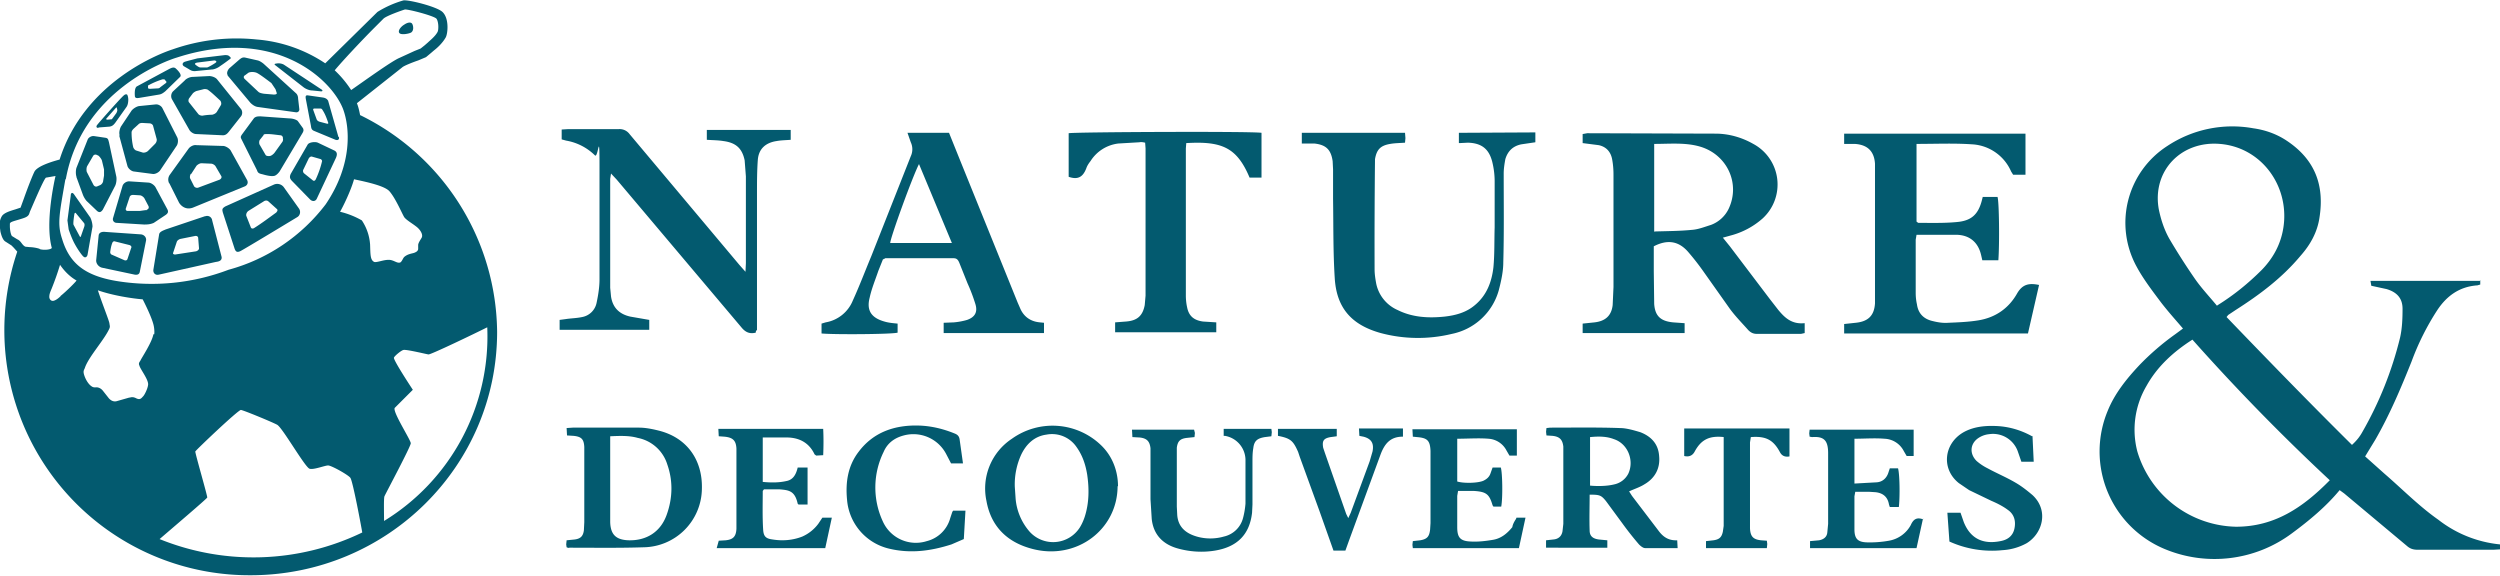 <!-- Generated by Synchron.io | https://synchron.io  -->
<svg xmlns="http://www.w3.org/2000/svg" viewBox="0 0 608 140">
  <path fill="#035a6f" d="M539.2 74.3c4.2-2.6 7.7-5.5 10.9-8.7 3.2-3.3 5.1-7.3 5.4-11.9.6-9.4-6-17.9-15.6-18.7-9.5-.8-16.5 6.6-14.9 15.8.5 2.5 1.3 5 2.6 7.3a160 160 0 0 0 6.2 9.7c1.6 2.3 3.5 4.3 5.4 6.6m27.3 42.3a509.4 509.4 0 0 1-33.3-34.1c-4.7 3-8.6 6.6-11.2 11.3a21 21 0 0 0-2.2 15.9 25.6 25.6 0 0 0 24 18.3c9.5 0 16.4-4.8 22.8-11.3m36.6-48.7v1.1l-.7.2c-4.4.3-7.5 2.6-9.8 6.1a62.5 62.5 0 0 0-6.2 12.4c-2.6 6.5-5.3 12.9-8.8 19l-2.5 4.1 4.7 4.2c4.4 3.8 8.4 7.9 13.1 11.2a29 29 0 0 0 15 6l.1 1.2-1.7.1H588c-1 0-1.8-.2-2.6-.9L570.1 120l-1.1-.8c-3.3 4-7.4 7.4-11.6 10.5a31.5 31.5 0 0 1-31 3.8 25.7 25.7 0 0 1-13.8-33.6c1.7-4.2 4.6-7.8 7.7-11.1 2.6-2.7 5.6-5.3 8.7-7.5l1.9-1.4c-1.8-2.1-3.6-4.1-5.3-6.3-2.1-2.8-4.4-5.8-6-8.8a22.2 22.2 0 0 1 7.5-29.3 28.6 28.6 0 0 1 20.9-4.3c2.9.4 5.7 1.4 8.1 3 7.1 4.7 9.2 11.1 8 18.7-.5 3.5-2.2 6.6-4.6 9.3-4.5 5.4-10 9.5-15.8 13.2l-1.8 1.2-.4.5c10 10.4 20.1 20.8 30.5 31.1 1.1-1 1.9-2 2.5-3.1a87.9 87.9 0 0 0 9.2-23c.5-2.2.6-4.6.6-7s-1.2-4-3.9-4.8l-3.7-.8-.2-1.2h26.6ZM402.3 56.3c3.1-.1 6.2-.1 9.2-.4 1.5-.1 3-.7 4.6-1.2a7.8 7.8 0 0 0 4.3-3.9c2.9-6.1-.3-13.1-6.8-15.1-3.6-1.1-7.5-.7-11.3-.7v21.4h.1Zm36.6 22.3V81l-.9.2h-10.7c-.9 0-1.5-.3-2.1-.9-1.5-1.7-3.1-3.3-4.5-5.2l-6.3-8.9a61.2 61.2 0 0 0-3.9-5c-2.3-2.6-5-3-8.3-1.3V66l.1 7.9c.2 2.9 1.5 4.2 4.6 4.5l2.8.2V81h-24.8v-2.3l2.9-.3c2.6-.3 4.1-1.6 4.4-4.2l.2-4.4V42.4c0-1.2-.1-2.4-.3-3.5-.3-1.9-1.4-3.2-3.3-3.6l-3.9-.5v-2.2l1.1-.2 31.2.1c3.2 0 6.4.9 9.2 2.5a11.2 11.2 0 0 1 2.3 18.1 19 19 0 0 1-7.9 4.2l-1.8.5 1.7 2.1 9.7 12.8 2.1 2.7c1.5 1.8 3.2 3.5 6.3 3.2m27.3-43.7v19c.2.1.3.3.5.3 3.1 0 6.2.1 9.3-.2 3.5-.3 5.2-1.8 6.1-5.3l.2-.8h3.6c.4 1.2.5 11.4.2 15.4h-3.9l-.3-1.3c-.7-3-2.7-4.8-5.9-4.9h-9.8l-.2 1.2v12.9c0 1 .1 1.9.3 2.8.3 2.2 1.6 3.6 3.9 4.1 1.2.3 2.5.5 3.7.4 2.4-.1 5-.2 7.4-.6 4.2-.7 7.4-3 9.4-6.6 1.3-2.2 2.9-2.5 5.3-2l-2.7 11.8h-44.7v-2.3l2.8-.3c3-.3 4.5-1.7 4.7-4.7v-34c-.2-3-1.8-4.6-4.9-4.8h-2.6v-2.5h44.1v10h-3l-.5-.8a11 11 0 0 0-9.5-6.6c-4.4-.3-8.8-.1-13.5-.1M183.8 80.9c-1.6.4-2.6-.2-3.5-1.3L150 43.7l-1.4-1.5-.2 1.3V70l.2 2.1c.4 2.7 2 4.3 4.7 4.9l4.6.8v2.4h-21.8v-2.4l1.5-.2c1.3-.2 2.6-.2 4-.5a4.4 4.4 0 0 0 3.5-3.5c.4-1.9.7-3.8.7-5.7V40.3c0-9.2-.3-1.8-1.1-2.5a13.1 13.1 0 0 0-7-3.6l-1.1-.3v-2.4l1.6-.1h12.3a3 3 0 0 1 2.6 1.2l26.7 31.8 1.5 1.7.1-2.1V42.9l-.3-3.9c-.6-2.9-2.1-4.3-5.2-4.7-1.2-.2-2.5-.2-4-.3v-2.4h20.4V34c-1.2.1-2.3.1-3.4.3-2.7.4-4.4 1.9-4.6 4.6s-.2 5.5-.2 8.1v33.3c-.2 0-.3.3-.3.6m171-46.1v-2.5l18.6-.1v2.4l-3.4.5c-2 .4-3.3 1.6-3.9 3.6-.2 1.1-.4 2.3-.4 3.5 0 7.2.1 14.4-.1 21.6 0 2.2-.5 4.5-1.1 6.8a14.9 14.9 0 0 1-11.4 10.6 35 35 0 0 1-17.3-.2c-7.2-2-10.8-6.2-11.2-13.5-.4-6.4-.3-12.7-.4-19.1v-7.2l-.1-2c-.4-2.8-1.6-4-4.5-4.3h-3v-2.6h25.1l.1 1.3-.1 1.1c-1.3.1-2.5.1-3.6.3-2.4.4-3.3 1.4-3.7 3.7a1960.3 1960.3 0 0 0-.1 26.8c0 1.2.2 2.4.4 3.5a9 9 0 0 0 5.2 6.4c3.6 1.8 7.5 2 11.4 1.6 2.7-.3 5.3-1 7.4-2.8 2.9-2.4 4.1-5.7 4.5-9.2.3-3.2.2-6.5.3-9.7V44.1c0-1.6-.2-3.2-.6-4.8-.8-3.1-2.6-4.5-5.9-4.6l-2 .1M231.5 59.1l-8-19.2c-1.6 3.1-7 18-7 19.2h15Zm-16.7 3.8-1.2 3c-.7 2.1-1.6 4.2-2.1 6.5-.8 3.1.4 4.9 3.6 5.8 1 .3 2.1.4 3.2.5v2.2c-1.3.4-15.4.5-18.5.2v-2.4l1-.3a8.7 8.7 0 0 0 6.6-5.3c1.6-3.5 3-7.2 4.5-10.8l9.6-24.3a4 4 0 0 0 0-3.4l-.8-2.3h10.1l2.7 6.7 14 34.6.7 1.6c.9 1.9 2.5 3 4.7 3.2l1 .1V81h-24.4v-2.5l2.5-.1c1.1-.1 2.2-.3 3.2-.6 2-.7 2.6-2 2-3.9a43 43 0 0 0-1.9-5l-2-5c-.3-.7-.6-1.1-1.4-1.1h-16.6l-.5.3m45.1-20V32.4c1.5-.3 44.3-.5 46.9-.1v10.9h-2.9c-3.1-7.4-6.8-8.9-15.4-8.4l-.1 1.3v35.8c0 .9.1 1.9.3 2.8.4 2.1 1.6 3.2 3.9 3.5l3.2.2v2.4h-24.6v-2.4l2.6-.2c2.8-.2 4.1-1.4 4.6-4l.2-2.3V36.1l-.1-1.4c-.5-.1-.9-.2-1.4-.1l-5.1.3a9.3 9.3 0 0 0-6.8 4.3c-.4.5-.8 1.1-1 1.7-.8 2.1-2 2.9-4.3 2.1m126.8 63.3v11.8c2.1.2 4.3.1 5.9-.3a5 5 0 0 0 3.4-2.6c1.5-3.2-.1-7.3-3.5-8.4-1.8-.7-3.7-.7-5.8-.5m-.1 14c0 2.9-.1 5.9 0 8.7 0 1.4.8 2 2.2 2.2l2.1.2v1.8H376v-1.8l1.8-.2c1.2-.1 2-.8 2.2-2l.2-1.8v-18.8c-.2-1.7-.9-2.4-2.6-2.6l-1.5-.1-.1-.9.1-.9.9-.1c5.7 0 11.3-.1 16.9.1 1.6 0 3.3.5 5 1 2.6 1 4.4 2.8 4.6 5.8.3 3-1 5.4-3.6 6.9-1.1.7-2.4 1.1-3.7 1.7l.7 1.1 6.4 8.4c1.1 1.5 2.4 2.5 4.6 2.4l.1 1.9h-7.9c-.5 0-1.1-.5-1.5-.9a78.7 78.7 0 0 1-4.1-5.2l-3.9-5.3c-1.2-1.5-1.6-1.6-4-1.6m-238.2-14.1V127c.1 3 1.4 4.3 4.5 4.4 4.3.1 7.7-2 9.2-6.1s1.6-8.3.2-12.3a9.4 9.4 0 0 0-7.2-6.5c-2.1-.6-4.3-.5-6.7-.4m-10.6 27-.1-.7.1-1 2-.2c1.4-.2 2-.8 2.2-2.2l.1-2v-18.3c-.1-1.9-.7-2.5-2.6-2.7l-1.6-.1-.1-1.8 1.5-.1h16.1c1.5 0 3.1.3 4.7.7 7 1.7 10.8 7.2 10.6 14.2a14.4 14.4 0 0 1-14.2 14.2c-6 .2-12.1.1-18 .1-.3.1-.4 0-.7-.1m109-14.7.2 2.9a14 14 0 0 0 3.4 8 7.7 7.7 0 0 0 12.2-1c.5-.8.9-1.7 1.2-2.6 1.1-3.4 1.1-6.9.6-10.3-.4-2.4-1.1-4.6-2.6-6.7a7.2 7.2 0 0 0-7.3-3c-3 .4-5 2.4-6.2 5a17.4 17.4 0 0 0-1.5 7.7m25-.2c0 10.6-10 18.1-20.7 15.3-6.2-1.6-10.1-5.5-11.2-11.7a14.5 14.5 0 0 1 6.2-15.1 17 17 0 0 1 21.7 1.6c2.7 2.6 4.1 6.2 4.1 10m-75.5-5v9.4h-2.2l-.2-.2c-.7-3.2-2.2-3.3-4.5-3.5h-3.7l-.3.4c0 3.1-.1 6.3.1 9.4.1 1.7.7 2.2 2.3 2.4 2.4.4 4.9.2 7.2-.7a9.8 9.8 0 0 0 3.9-3.1l1-1.5h2.3l-1.6 7.4h-26.4l.5-1.8 1.7-.1c1.8-.2 2.5-.9 2.6-2.8v-19.5c-.1-2-.9-2.7-2.9-2.9l-1.4-.1-.1-1.8h25.5c.1 2 .1 4.1 0 6.4l-1.7.1-.4-.3c-1.4-3-4-4.2-7.2-4.1h-5.4v10.8c2 .2 3.9.2 5.7-.2 1.7-.3 2.4-1.6 2.8-3.3h2.4ZM467.7 126l-1.6 7.3h-25.9v-1.7l2.2-.2c1.1-.2 1.9-.8 2-1.9l.2-2.1v-17.2c0-3.2-1.1-4.1-3.9-3.9l-.6-.1-.1-.8.1-.9h25.3v6.4h-1.7l-.7-1.2a5.5 5.5 0 0 0-4.7-3c-2.4-.2-4.9 0-7.3 0v10.9l5.4-.3c1.5-.1 2.5-1.1 2.9-2.5l.3-.9h2c.4 1.3.5 6.7.2 9.4h-2.2l-.2-.6c-.3-1.8-1.4-2.8-3.3-3l-1.6-.1h-3.3l-.2 1.1v8c0 2.2.7 3.1 2.9 3.2a26 26 0 0 0 5.5-.4 7.5 7.5 0 0 0 5.3-3.8c.7-1.6 1.6-1.9 3-1.4m-98.9-.4h2.2l-1.6 7.4h-25.8l-.1-.8.1-.9 1.8-.2c1.7-.3 2.2-.9 2.4-2.6l.1-1.6v-17.5c-.1-2.6-.8-3.2-3.3-3.4l-1-.1-.1-1.8h25.4v6.4h-1.8l-.7-1.2a5.3 5.3 0 0 0-4.4-2.9c-2.4-.2-5 0-7.6 0v10.4c1.6.5 5.1.4 6.4-.2.8-.4 1.4-.9 1.7-1.8l.5-1.4h2c.4 1.3.5 7.4.1 9.5h-1.9l-.2-.3c-.8-2.7-1.5-3.3-4.5-3.5h-3.9l-.2 1.2v7.6c0 2.5.7 3.4 3.3 3.5 1.7.1 3.5-.1 5.3-.4 2-.3 3.5-1.5 4.8-3.1.1-.7.5-1.4.9-2M494.3 106l.3 6.3h-3l-.9-2.6a6.4 6.4 0 0 0-7-4.1c-1 .1-2 .5-2.8 1.1-1.8 1.4-1.9 3.7-.2 5.4.8.7 1.7 1.3 2.7 1.8 2.2 1.2 4.6 2.2 6.8 3.5 1.4.8 2.8 1.9 4.1 3 4 3.7 2.5 9.3-1.4 11.7a13.8 13.8 0 0 1-5.9 1.7 25 25 0 0 1-12.9-2.1l-.5-7h3.2l.8 2.3c1.7 4.2 4.9 5.4 8.9 4.6 1.7-.3 3-1.2 3.4-3s0-3.5-1.6-4.6c-1.2-.9-2.6-1.6-4-2.2l-5.4-2.6-2.5-1.7c-4.3-3.4-3.7-9.5 1-12.3 2.4-1.4 5.2-1.7 7.9-1.6 3.2.1 6.2 1 8.9 2.5m-196.6-.1v-1.7h11.6l.1.8-.1 1-1.6.2c-1.8.3-2.6.9-2.8 2.7-.2 1.1-.2 2.3-.2 3.4v10.3l-.1 2c-.6 5.3-3.6 8.3-9 9.2-3 .5-6.1.3-9-.5-3.7-1-6-3.4-6.4-7.2l-.3-4.8V109c-.2-1.7-.9-2.4-2.6-2.6l-1.8-.1-.1-1.8h15.1l.2.8-.1 1-1.9.2c-1.6.2-2.2.8-2.4 2.4v14.3l.1 2c.2 2.9 2 4.5 4.8 5.3 2.1.6 4.4.6 6.5 0a6.2 6.2 0 0 0 4.7-4.5c.3-1.1.5-2.3.6-3.5v-10.8a6 6 0 0 0-5-5.7m-66.1 18.2h3l-.4 6.9-3 1.3c-5 1.6-10 2.3-15.3 1a13.3 13.3 0 0 1-10.1-11.9c-.4-4.2.2-8.2 2.8-11.6 3.6-4.8 8.8-6.6 14.8-6.4 2.9.1 5.8.8 8.5 1.9.8.3 1.2.7 1.3 1.6l.8 5.7h-2.9l-1.2-2.3a9 9 0 0 0-10.3-4.5c-2.3.6-4 1.9-4.9 4a19.6 19.6 0 0 0-.2 16.9 8.8 8.8 0 0 0 10.7 4.8 7.9 7.9 0 0 0 5.7-5.6l.5-1.5.2-.3m109.3-18c-3.1 0-4.4 1.9-5.3 4.2l-7.7 21-.9 2.5h-2.9l-3.4-9.6-4.8-13.2-.4-1.2c-1.2-2.7-1.8-3.3-4.9-3.9v-1.7h14.3v1.8l-1.5.2c-1.7.3-2.1.9-1.8 2.6l.4 1.2 5.2 14.9.5 1 .6-1.3 4.6-12.5.7-2.4c.4-2-.3-3.1-2.2-3.6l-1-.2-.1-1.8h10.7v2m78.1.1c-3.6-.4-5.6.6-7.2 3.6q-.8 1.4-2.5 1v-6.7h25.6v6.8q-1.6.3-2.3-1c-1.6-3-3.4-4-7.1-3.7l-.2 1.3v20.9c.1 2 .8 2.7 2.7 2.9l1.4.1.1.8-.1 1h-14.8v-1.7l1.8-.2c1.4-.2 2-.7 2.3-2.1l.2-1.4v-21.6M93.4 126.7c0-2.1-.1-5.5.1-6 .4-.9 6.4-12.1 6.4-12.9s-4.5-7.7-3.9-8.6l4.4-4.4s-4.7-7.1-4.6-7.8c.1-.4 1.9-1.9 2.4-1.9.9-.1 5.8 1.1 6 1.1.5.1 11.1-5 14.3-6.6a52.6 52.6 0 0 1-25.1 47.1M90 59.4a12 12 0 0 0-2-5.8 20 20 0 0 0-5.3-2.1c.6-1 2.6-5 3.4-7.9 3.3.7 7.4 1.6 8.6 2.9 1.5 1.7 3.1 5.5 3.6 6.3.5.7 1.9 1.5 2.8 2.2 1 .7 1.8 1.9 1.5 2.7-.1.3-.9 1.3-.9 1.9v1c-.1.5-.5.7-1 .9-.7.2-1.6.3-2.4 1-.3.3-.5 1-.9 1.3-.8.4-1.7-.7-3-.6-1.2 0-2.8.7-3.4.5-1-.5-.9-1.9-1-4.4m-51.3 71.9c2.9-2.5 11.6-9.9 11.7-10.2.1-.3-3-10.9-2.9-11.2.1-.3 10.5-10.2 11.1-10.1.7.1 7.5 2.9 8.8 3.6 1.3.7 6.8 10.4 7.9 10.7 1 .3 3.7-.8 4.5-.8s4.9 2.3 5.4 3c.6.7 2.8 12.6 2.9 13.3a60.8 60.8 0 0 1-49.3 1.6m-1.5-49.8c-.3 1.9-2.9 5.8-3.1 6.3-.2.4-.6.7-.3 1.3.2.9 2.4 3.6 2.1 4.8-.1.8-.8 2.3-1.2 2.7-.4.4-.7 1-1.8.4-.9-.4-1.2-.1-1.6-.1l-2.8.8c-1.1.4-1.8-.3-2.1-.6L25 95c-.5-.6-1.1-.8-1.5-.8s-.8.1-1.3-.3c-.6-.4-1.3-1.4-1.7-2.6s0-1.3.2-2c1-2.7 4.7-6.7 5.9-9.4.2-.5.1-.6 0-1.3-.1-.7-1.8-4.9-2.8-8 3.7 1.3 8.4 2 10.9 2.2 0 0 2.3 4.4 2.7 6.5.1.5.2 1.4.1 2m-22.8-9.2c-.2.1-.7.7-1.5 1s-1.3-.4-1.2-1.1c0-.5.3-1.2.6-1.9a68 68 0 0 0 2-5.7c1.7 2.5 3.6 3.6 4 3.8.1.1-2.5 2.7-3.9 3.8M9.6 60.5a9 9 0 0 0-2.4-.4l-1-.1c-.3-.1-.6-.4-.9-.8-.3-.4-.6-.8-1.1-1l-1.3-.8c-.3-.4-.5-1.5-.5-2.4s0-.6.1-.8c.2-.3 1.5-.6 2.1-.8 1.3-.4 2.2-.6 2.5-1.4l.2-.6c0 .1 3.4-8.1 3.9-8.2l2.3-.4c-.2.9-2.6 11.3-.9 17.5-.2.4-1.8.6-2.9.3m6.3-17C19.9 22 40.6 14.7 43 14c24-7.8 37.9 5.5 40.5 12.7 1.5 4.2 2.4 13.1-4.3 23a44.2 44.2 0 0 1-23.6 15.9 52.7 52.7 0 0 1-27.5 2.7c-7.4-1.3-11.2-4.2-13-10.2-1.2-3.6-.7-5.9.8-14.5M91.1 6.7l2.2-2.2c.8-.7 4.5-2 5.2-2.2 1.1 0 6.8 1.5 7.6 2.2.3.3.5 1.2.5 2s-.1 1.1-.2 1.3c-.6 1.1-1.9 2.1-2.3 2.5l-.8.7-1 .8-1.5.6-3.7 1.7c-1.9.8-8.8 5.8-11.7 7.8a26 26 0 0 0-4-4.8c2-2.4 6.7-7.4 9.7-10.4m-3.5 21.4c-.2-1-.4-2-.8-3l11-8.7c.4-.4 2.7-1.3 3.9-1.7l1.9-.8 1.2-1 .7-.6c.9-.7 2.1-1.8 2.9-3.2.5-.9.9-4.6-.8-6.2-1.4-1.3-8.2-3-9.5-2.8a25 25 0 0 0-6.3 2.8L79.1 15.4a35 35 0 0 0-16.7-5.8A47 47 0 0 0 42 12c-2.5.8-21.4 7.6-27.5 26.8-2.6.7-5.4 1.7-6.1 2.9-.5 1-1.5 3.5-2.6 6.6L5 50.5l-1.2.4c-1.3.4-2.7.8-3.3 1.6a4 4 0 0 0-.6 2.2l.2 1.6c.3 1.3.7 2.2 1.3 2.5l1.4.9.5.5.9 1a59.6 59.6 0 0 0 56.7 78.7c33.2 0 60-26.5 60-59.2A59.3 59.3 0 0 0 87.6 28"/>
  <path fill="#035a6f" d="M100.3 5.9c.2.4.4 1.5-.3 2-.5.3-2.5.7-2.9.1s.5-1.6 1.2-2c.7-.5 1.7-.8 2-.1M32.5 31.3c-.3.3-.5.6-.5.9 0 1.1.1 2.3.4 3.6.1.3.4.7.7.8l1.6.5c.4.1 1-.1 1.3-.4l1.7-1.7c.3-.3.5-.8.4-1.2l-.9-3.3a1 1 0 0 0-.8-.5l-1.8-.1c-.6 0-.8.2-1 .4l-1.1 1m-3.4 1.6c-.2-.6 0-1.5.3-2.1l2.6-3.9c.4-.5 1.2-1 1.8-1.1l4-.4c.6-.1 1.4.3 1.7.9l3.6 7.1c.3.6.2 1.5-.1 2l-4.1 6.1c-.4.5-1.2.9-1.8.8l-4.6-.6c-.6-.1-1.3-.7-1.5-1.3L29 33m7-12.2v.6c0 .1.2.2.5.2l1.7-.1c.5 0 .6-.1.8-.3l1.2-.9c.2-.1.3-.3.3-.4l-.5-.6h-.5a18.8 18.8 0 0 0-3.5 1.5m-2.1 3c-.6.1-1.1.1-1.1-.5 0 0-.2-1.9.5-2.3l7.8-4.2c.6-.3 1.2-.6 1.7-.1 0 0 1.6 1.4 1 2l-3.6 3.5c-.5.4-.9.7-1.5.8l-4.8.8m-8 5c-.2.2 0 .3.3.3l1-.1 1.1-1.5c.1-.2.3-.6.2-.9-.1-.4-.1-.6-.3-.4l-2.3 2.6m-2 2.3c-.6 0-.5-.5-.2-.8.2-.3 5.4-6.2 6.3-7 .2-.2.6-.5.9-.3.2.2.3.9.3 1.2 0 .6-.1 1.4-.5 1.9L28 29.9c-.4.5-.7.8-1.4.9L24 31m24.2-15.8c-.4 0-1 .2-.7.5 0 0 .8.7 1.2.7h1.7c.4-.1 1.9-1 2.1-1.2.3-.2 0-.5-.4-.5l-4 .5m-3.4.9c-.5-.4-.3-.9.3-1.1l.7-.2 2.3-.6 6.7-.8c.4 0 .8 0 1.1.3.2.2.5.4.2.6a46 46 0 0 1-2.5 1.8c-.5.4-1.4.8-2 .8l-4.1.4c-.6 0-.9-.1-1.5-.5l-1.2-.7ZM63.2 34c-.2.3-.2.8-.1 1.1l1.5 2.6c.2.3.9.3 1.2.2.3-.1.8-.5 1-.8l1.8-2.5c.2-.2.3-.7.2-.9v-.2c0-.3-.3-.6-.6-.6-1-.1-2.1-.3-3.2-.3s-.8.2-1 .4l-.8 1m.7 8.4c-1-.2-1.2-.4-1.4-1L58.8 34c-.3-.6-.4-.7.2-1.5l2.8-3.8c.5-.4.9-.4 1.6-.4l7 .5c.6 0 1.5.2 2 .6l1.3 1.8c.2.5.1.7-.1 1.1L68 41.7c-.3.4-.9 1.1-1.5 1.1-.5.1-1.6-.1-2.6-.4M67 15.9l6.8 5.3c.5.4 1.4.8 2.1.8l2 .2c.6.1.7-.2.2-.5l-9.1-6c-.4-.2-.8-.3-1.4-.3-.7.1-1.1.1-.6.5M46.4 42.3c-.2.3-.3.9-.1 1.2l.9 1.8c.2.3.7.5 1.1.3l5.1-1.9c.4-.2.6-.6.4-.9l-1.4-2.4c-.2-.3-.7-.6-1.1-.6l-2.3-.1c-.4 0-.9.3-1.2.6l-1.3 2m-5.4 2.2a2 2 0 0 1 .2-2l4.6-6.4c.4-.5 1.2-.9 1.8-.8l6.7.2c.6.1 1.4.6 1.7 1.1l4 7.2c.3.6.1 1.2-.5 1.5l-12.7 5.2c-1.9.7-3.1-.7-3.4-1.3l-2.3-4.6m4.7-19.8 2.3 2.9c.2.3.8.5 1.2.4a15 15 0 0 1 2.2-.2c.5-.1 1-.4 1.2-.8l.9-1.5c.2-.3.1-.8-.1-1.1-1.1-1-2.1-2-3.1-2.7-.2-.1-.7-.2-1-.1l-1.6.4c-.4.1-.8.4-1 .6l-.9 1.2a1 1 0 0 0-.1.9m1.8 7.8c-.6 0-1.4-.5-1.7-1.1l-4.2-7.4c-.3-.6-.2-1.4.3-1.9l2.8-2.6c.4-.5 1.3-.9 2-.9l4-.2c.6 0 1.5.3 1.9.8l5.8 7.2c.4.5.4 1.3 0 1.8l-3 3.8c-.4.5-.8.8-1.4.8l-6.5-.3m11.9-14.3c-.4.2-.4.6-.1.9l3.3 3.1c.3.3.8.4 1.4.5l2.4.2c.4 0 .8-.1.7-.4l-.3-.9-1-1.5c-1.2-.9-2.9-2.2-3.6-2.5-.5-.2-1.4-.3-2 0l-.8.6m-4.2 0c-.4-.5 0-1.4.5-1.8l2.3-2c.5-.4.8-.6 1.4-.5l3.1.7c.4.1.9.4 1.4.8l7.8 7.1c.5.4.6 1 .6 1.4l.3 2.6c0 .4-.3.8-.9.7L62.6 26c-.6-.1-1.2-.5-1.7-1l-5.6-6.7M20.5 55.1c.1-.3.1-.7-.1-.9l-1.9-2.3c-.1-.2-.3-.2-.4.1 0 0-.4 2.4-.2 2.7l1.5 2.8c.1.2.3.1.3-.1l.8-2.3M22 53c.3.6.5 1.5.5 2.1l-1.2 6.8c-.1.6-.6.9-1 .5-.2-.1-1.3-1.5-2.3-3.4-.6-1.2-1.1-2.6-1.3-3.2l-.3-2.2.8-6c0-.7.4-1 .9-.2l4 5.7Zm-.8-12.6c-.2.4-.2 1-.1 1.4l1.6 3.1c.2.4.6.6 1 .4l.7-.3c.4-.2.7-.7.7-1.1l.2-1.2v-1.5l-.5-2.1c-.1-.4-.5-.9-.8-1.2l-.4-.2c-.4-.2-.8-.1-1 .3l-1.4 2.4M18.6 43c-.2-.6-.2-1.6 0-2.2l2.7-6.8c.2-.6 1-1 1.6-.9l2.7.4c.7.1.7.4.9 1.1l1.8 8.4c.1.6 0 1.6-.3 2.2L25 51c-.3.4-.7.9-1.4.3l-2.3-2.2c-.5-.4-1-1.3-1.2-1.9l-1.5-4.1Zm48.6 8.6c.3-.2.4-.6.1-.8l-2-1.8c-.3-.3-.8-.3-1.2 0l-3.7 2.3c-.4.3-.6.8-.5 1.2l1.1 2.8c.1.3.5.4.9.1 1.9-1.2 3.6-2.5 5.4-3.8m5.4-.9c.5.7.3 1.7-.4 2.1 0 0-13.2 8-13.9 8.3-.7.3-1.1.2-1.4-.8l-2.8-8.6c-.2-.8-.2-1 .6-1.5l11.8-5.3a2 2 0 0 1 2.4.6l3.7 5.2Zm-25 10.4c.4-.1.7-.4.7-.7l-.2-2.5c0-.4-.4-.6-.8-.5l-3.5.7c-.4.1-.8.4-.9.7l-.9 2.7c-.1.2.1.4.5.4l5.2-.8m2.1-8.5c.8-.3 1.6.2 1.7 1l2.3 8.9c.1.8-.5 1.1-1.4 1.2l-13.9 3.1c-.8.2-1.4-.4-1.3-1.2l1.4-8.6c.1-.7 1.2-1 1.6-1.2l9.5-3.2M35.7 51c.4-.1.6-.5.4-.9l-1-1.9c-.2-.3-.7-.7-1.1-.7l-1.6-.1c-.5 0-.8.2-.9.6l-.9 2.7c-.1.3.1.6.4.6h3l1.4-.2h.3m5-.2c.3.6.2 1-.6 1.5l-2.7 1.8c-.9.4-1.7.4-2.4.4l-6.6-.4c-.7 0-1.1-.6-.9-1.2l2.3-7.8c.2-.6.9-1.1 1.6-1.1l4.6.3c.7 0 1.5.6 1.8 1.1l2.9 5.4m38.9-20.8c.2 0 .3-.1.2-.3-.4-1.2-.8-2.2-1.4-3.1a.5.5 0 0 0-.5-.3h-1.5c-.2 0-.3.2-.2.4L77 29c.1.3.4.5.7.6l1.9.5m2.8 3.2c.2.6-.2.9-.8.7l-5.3-2.2c-.6-.3-.6-.7-.7-1.3l-1.2-6.3c-.1-.6-.2-1.1.5-1l3.5.5c.7.1 1.1.3 1.4.8l2.5 8.8m-5.5 10.3c.7-1.5 1.2-3 1.5-4.3.1-.2-.1-.5-.3-.6l-2.1-.6c-.3-.1-.6.1-.8.4l-1.3 2.7c-.2.3-.1.8.2 1l2 1.6c.3.3.6.2.8-.2m4.5-7c.8.4.7 1.1.4 1.8l-4.6 9.8c-.3.8-1.1.9-1.7.3l-4.2-4.3c-.6-.6-.9-1-.5-1.9l4.1-7.1c.3-.6 1.8-.8 2.5-.5l4 1.9M31.9 60.3c.2-.3-.1-.6-.4-.7l-3.6-.9c-.2-.1-.5.1-.6.4-.3.8-.4 1.5-.5 2.2 0 .2.1.5.3.6l3.2 1.4c.3.1.6 0 .7-.3l.9-2.7m2.4-3.3c.8.1 1.4.8 1.2 1.6L34 66.1c-.1.5-.4.8-1.2.7l-8-1.7c-.8-.2-1.5-1-1.4-1.9l.6-6c.1-.6.7-.9 1.6-.8l8.7.6"/>
</svg>
